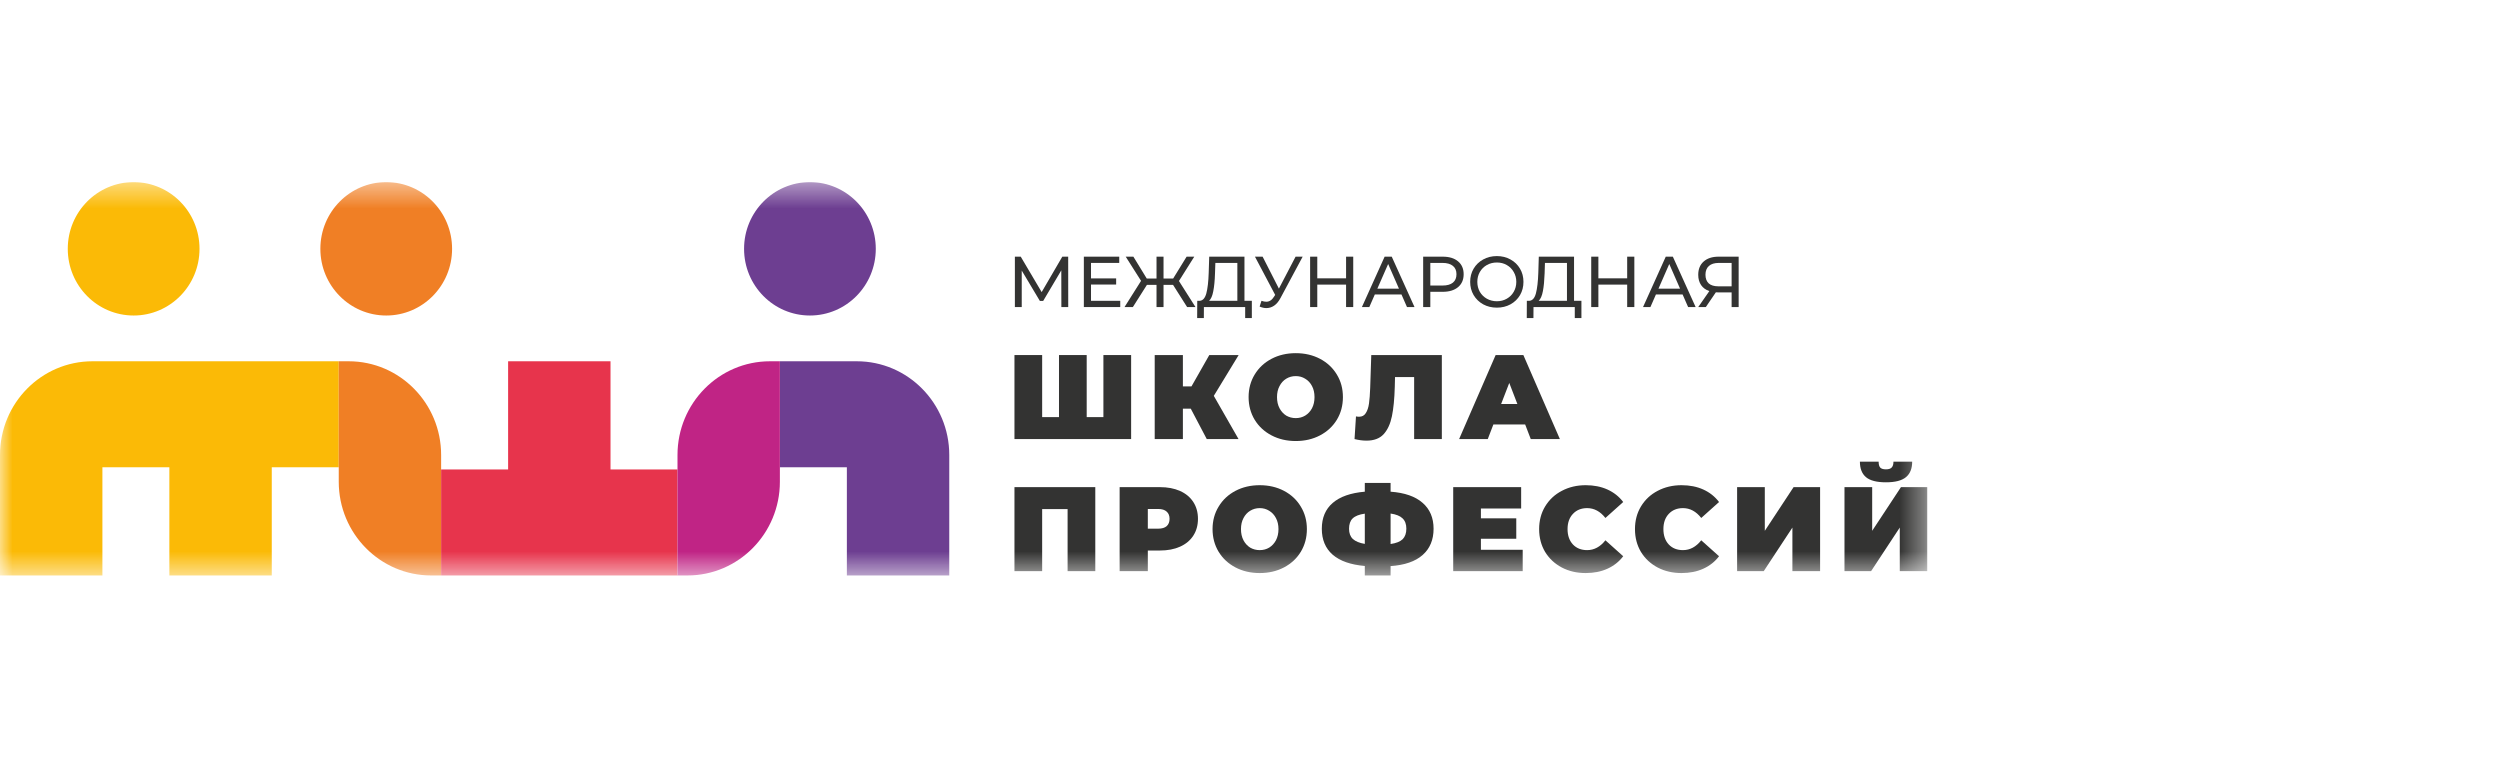 <svg width="102" height="32" viewBox="0 0 102 32" fill="none" xmlns="http://www.w3.org/2000/svg">
<g clip-path="url(#clip0_149_12343)">
<mask id="mask0_149_12343" style="mask-type:luminance" maskUnits="userSpaceOnUse" x="0" y="7" width="79" height="17">
<path d="M78.641 7.43H0V23.479H78.641V7.43Z" fill="white"/>
</mask>
<g mask="url(#mask0_149_12343)">
<path d="M18.445 10.152C18.445 11.655 17.242 12.873 15.758 12.873C14.274 12.873 13.071 11.655 13.071 10.152C13.071 8.648 14.274 7.43 15.758 7.43C17.242 7.43 18.445 8.648 18.445 10.152Z" fill="#F07F25"/>
<path d="M35.732 10.152C35.732 11.655 34.529 12.873 33.045 12.873C31.561 12.873 30.358 11.655 30.358 10.152C30.358 8.648 31.561 7.43 33.045 7.43C34.529 7.43 35.732 8.648 35.732 10.152Z" fill="#6D3E91"/>
<path d="M0 18.563V23.479H4.178V19.064H6.91V23.479H11.088V19.064H13.821V14.74H3.774C1.69 14.74 0 16.451 0 18.563Z" fill="#FBBA06"/>
<path d="M14.224 14.74H13.821V19.064V19.656C13.821 21.767 15.51 23.479 17.594 23.479H17.998V19.05V18.563C17.998 16.452 16.308 14.74 14.224 14.74Z" fill="#F07F25"/>
<path d="M31.819 14.74V19.064H34.552V23.479H38.73V18.563C38.73 16.452 37.04 14.74 34.956 14.74H31.819Z" fill="#6D3E91"/>
<path d="M27.642 19.154H24.909V14.74H20.731V19.154H17.998V23.479H27.642V19.154Z" fill="#E7344C"/>
<path d="M27.642 18.563V23.479H28.046C30.13 23.479 31.819 21.767 31.819 19.656V14.74H31.416C29.331 14.74 27.642 16.452 27.642 18.563Z" fill="#C02485"/>
<path d="M8.14 10.152C8.14 11.655 6.937 12.873 5.453 12.873C3.968 12.873 2.765 11.655 2.765 10.152C2.765 8.648 3.968 7.43 5.453 7.43C6.937 7.43 8.14 8.648 8.14 10.152Z" fill="#FBBA06"/>
<path d="M44.688 19.875V23.303H43.558V20.771H42.52V23.303H41.39V19.875H44.688Z" fill="#333332"/>
<path d="M47.323 19.875C47.638 19.875 47.913 19.927 48.146 20.032C48.38 20.136 48.56 20.286 48.687 20.482C48.814 20.678 48.877 20.907 48.877 21.168C48.877 21.429 48.814 21.658 48.687 21.854C48.56 22.049 48.38 22.2 48.146 22.304C47.913 22.409 47.638 22.461 47.323 22.461H46.831V23.303H45.681V19.875H47.323ZM47.25 21.57C47.406 21.57 47.523 21.535 47.6 21.467C47.679 21.395 47.718 21.295 47.718 21.168C47.718 21.041 47.679 20.943 47.6 20.874C47.523 20.802 47.406 20.766 47.25 20.766H46.831V21.57H47.25Z" fill="#333332"/>
<path d="M51.397 23.381C51.03 23.381 50.7 23.304 50.408 23.151C50.115 22.997 49.887 22.785 49.721 22.514C49.555 22.24 49.472 21.931 49.472 21.588C49.472 21.245 49.555 20.939 49.721 20.668C49.887 20.393 50.115 20.18 50.408 20.026C50.7 19.873 51.03 19.796 51.397 19.796C51.764 19.796 52.093 19.873 52.386 20.026C52.678 20.18 52.907 20.393 53.072 20.668C53.238 20.939 53.321 21.245 53.321 21.588C53.321 21.931 53.238 22.24 53.072 22.514C52.907 22.785 52.678 22.997 52.386 23.151C52.093 23.304 51.764 23.381 51.397 23.381ZM51.397 22.445C51.54 22.445 51.668 22.411 51.782 22.343C51.898 22.271 51.991 22.171 52.059 22.044C52.127 21.913 52.162 21.761 52.162 21.588C52.162 21.415 52.127 21.265 52.059 21.138C51.991 21.007 51.898 20.908 51.782 20.839C51.668 20.767 51.54 20.731 51.397 20.731C51.254 20.731 51.124 20.767 51.007 20.839C50.893 20.908 50.802 21.007 50.734 21.138C50.666 21.265 50.632 21.415 50.632 21.588C50.632 21.761 50.666 21.913 50.734 22.044C50.802 22.171 50.893 22.271 51.007 22.343C51.124 22.411 51.254 22.445 51.397 22.445Z" fill="#333332"/>
<path d="M58.49 21.574C58.49 22.024 58.34 22.382 58.042 22.646C57.743 22.908 57.308 23.058 56.736 23.097V23.479H55.684V23.092C55.109 23.043 54.672 22.89 54.373 22.632C54.078 22.374 53.93 22.021 53.93 21.574C53.93 21.127 54.078 20.776 54.373 20.521C54.672 20.263 55.109 20.11 55.684 20.061V19.703H56.736V20.061C57.311 20.103 57.746 20.255 58.042 20.516C58.34 20.774 58.49 21.127 58.49 21.574ZM56.736 22.196C56.963 22.163 57.127 22.098 57.228 22C57.328 21.899 57.379 21.755 57.379 21.569C57.379 21.386 57.327 21.246 57.223 21.148C57.123 21.05 56.96 20.985 56.736 20.952V22.196ZM55.041 21.574C55.041 21.753 55.093 21.892 55.196 21.99C55.304 22.088 55.466 22.155 55.684 22.191V20.957C55.453 20.989 55.288 21.055 55.187 21.153C55.09 21.247 55.041 21.388 55.041 21.574Z" fill="#333332"/>
<path d="M62.126 22.431V23.303H59.291V19.875H62.063V20.747H60.421V21.148H61.864V21.981H60.421V22.431H62.126Z" fill="#333332"/>
<path d="M64.697 23.381C64.337 23.381 64.012 23.306 63.723 23.155C63.434 23.002 63.207 22.79 63.041 22.519C62.878 22.245 62.797 21.934 62.797 21.588C62.797 21.242 62.878 20.934 63.041 20.663C63.207 20.389 63.434 20.176 63.723 20.026C64.012 19.873 64.337 19.796 64.697 19.796C65.029 19.796 65.324 19.855 65.584 19.972C65.843 20.09 66.058 20.259 66.227 20.482L65.501 21.133C65.29 20.865 65.041 20.731 64.756 20.731C64.516 20.731 64.322 20.81 64.176 20.966C64.03 21.12 63.956 21.327 63.956 21.588C63.956 21.849 64.03 22.058 64.176 22.215C64.322 22.369 64.516 22.445 64.756 22.445C65.041 22.445 65.29 22.311 65.501 22.044L66.227 22.695C66.058 22.917 65.843 23.087 65.584 23.204C65.324 23.322 65.029 23.381 64.697 23.381Z" fill="#333332"/>
<path d="M68.607 23.381C68.247 23.381 67.922 23.306 67.633 23.155C67.344 23.002 67.117 22.79 66.951 22.519C66.788 22.245 66.707 21.934 66.707 21.588C66.707 21.242 66.788 20.934 66.951 20.663C67.117 20.389 67.344 20.176 67.633 20.026C67.922 19.873 68.247 19.796 68.607 19.796C68.939 19.796 69.234 19.855 69.494 19.972C69.754 20.09 69.968 20.259 70.137 20.482L69.411 21.133C69.2 20.865 68.952 20.731 68.665 20.731C68.425 20.731 68.232 20.81 68.086 20.966C67.94 21.12 67.867 21.327 67.867 21.588C67.867 21.849 67.94 22.058 68.086 22.215C68.232 22.369 68.425 22.445 68.665 22.445C68.952 22.445 69.2 22.311 69.411 22.044L70.137 22.695C69.968 22.917 69.754 23.087 69.494 23.204C69.234 23.322 68.939 23.381 68.607 23.381Z" fill="#333332"/>
<path d="M70.874 19.875H72.004V21.658L73.178 19.875H74.26V23.303H73.13V21.525L71.96 23.303H70.874V19.875Z" fill="#333332"/>
<path d="M75.255 19.874H76.385V21.657L77.56 19.874H78.641V23.302H77.511V21.524L76.341 23.302H75.255V19.874ZM76.946 19.678C76.569 19.678 76.298 19.608 76.132 19.468C75.966 19.327 75.884 19.117 75.884 18.836H76.648C76.648 18.947 76.67 19.027 76.712 19.076C76.757 19.125 76.835 19.149 76.946 19.149C77.056 19.149 77.134 19.125 77.179 19.076C77.228 19.027 77.253 18.947 77.253 18.836H78.017C78.017 19.117 77.933 19.327 77.764 19.468C77.595 19.608 77.322 19.678 76.946 19.678Z" fill="#333332"/>
<path d="M46.15 14.486V17.914H41.39V14.486H42.52V17.018H43.207V14.486H44.337V17.018H45.019V14.486H46.15Z" fill="#333332"/>
<path d="M49.523 16.151L50.532 17.914H49.236L48.584 16.675H48.262V17.914H47.112V14.486H48.262V15.764H48.613L49.339 14.486H50.537L49.523 16.151Z" fill="#333332"/>
<path d="M52.867 17.994C52.5 17.994 52.17 17.917 51.879 17.764C51.586 17.61 51.357 17.398 51.191 17.127C51.026 16.853 50.943 16.544 50.943 16.202C50.943 15.859 51.026 15.552 51.191 15.281C51.357 15.007 51.586 14.793 51.879 14.639C52.17 14.486 52.5 14.409 52.867 14.409C53.234 14.409 53.564 14.486 53.856 14.639C54.149 14.793 54.377 15.007 54.543 15.281C54.709 15.552 54.791 15.859 54.791 16.202C54.791 16.544 54.709 16.853 54.543 17.127C54.377 17.398 54.149 17.61 53.856 17.764C53.564 17.917 53.234 17.994 52.867 17.994ZM52.867 17.059C53.01 17.059 53.138 17.024 53.252 16.956C53.369 16.884 53.462 16.784 53.53 16.657C53.598 16.526 53.632 16.375 53.632 16.202C53.632 16.029 53.598 15.878 53.53 15.751C53.462 15.62 53.369 15.521 53.252 15.452C53.138 15.38 53.01 15.345 52.867 15.345C52.724 15.345 52.594 15.38 52.477 15.452C52.364 15.521 52.273 15.62 52.205 15.751C52.136 15.878 52.102 16.029 52.102 16.202C52.102 16.375 52.136 16.526 52.205 16.657C52.273 16.784 52.364 16.884 52.477 16.956C52.594 17.024 52.724 17.059 52.867 17.059Z" fill="#333332"/>
<path d="M58.827 14.486V17.914H57.697V15.383H56.917L56.907 15.779C56.894 16.269 56.855 16.671 56.79 16.984C56.725 17.297 56.612 17.542 56.449 17.719C56.287 17.892 56.055 17.978 55.753 17.978C55.6 17.978 55.438 17.957 55.265 17.914L55.324 16.989C55.366 16.999 55.408 17.003 55.45 17.003C55.571 17.003 55.662 16.955 55.723 16.857C55.788 16.759 55.832 16.628 55.855 16.465C55.878 16.302 55.894 16.088 55.904 15.823L55.948 14.486H58.827Z" fill="#333332"/>
<path d="M62.226 17.317H60.93L60.701 17.914H59.532L61.022 14.486H62.153L63.643 17.914H62.455L62.226 17.317ZM61.909 16.484L61.578 15.623L61.246 16.484H61.909Z" fill="#333332"/>
<path d="M43.304 12.528L43.301 11.03L42.561 12.279H42.427L41.687 11.039V12.528H41.407V10.472H41.646L42.5 11.917L43.342 10.472H43.582L43.584 12.528H43.304Z" fill="#333332"/>
<path d="M45.706 12.273V12.528H44.221V10.472H45.665V10.727H44.513V11.359H45.539V11.609H44.513V12.273H45.706Z" fill="#333332"/>
<path d="M47.861 11.623H47.472V12.528H47.186V11.623H46.794L46.221 12.528H45.88L46.555 11.459L45.929 10.472H46.242L46.788 11.365H47.186V10.472H47.472V11.365H47.864L48.414 10.472H48.726L48.101 11.465L48.776 12.528H48.434L47.861 11.623Z" fill="#333332"/>
<path d="M51.075 12.273V12.978H50.803V12.528H49.119L49.117 12.978H48.844L48.848 12.273H48.947C49.076 12.265 49.166 12.163 49.219 11.967C49.271 11.77 49.304 11.491 49.315 11.133L49.336 10.472H50.774V12.273H51.075ZM49.572 11.159C49.563 11.449 49.54 11.689 49.502 11.879C49.467 12.069 49.41 12.2 49.33 12.273H50.484V10.727H49.587L49.572 11.159Z" fill="#333332"/>
<path d="M53.149 10.472L52.24 12.167C52.168 12.302 52.083 12.403 51.986 12.47C51.889 12.536 51.782 12.57 51.668 12.57C51.578 12.57 51.486 12.549 51.393 12.508L51.468 12.273C51.541 12.298 51.605 12.311 51.662 12.311C51.79 12.311 51.896 12.242 51.98 12.105L52.027 12.032L51.202 10.472H51.515L52.179 11.776L52.86 10.472H53.149Z" fill="#333332"/>
<path d="M55.212 10.472V12.528H54.92V11.612H53.745V12.528H53.453V10.472H53.745V11.356H54.92V10.472H55.212Z" fill="#333332"/>
<path d="M57.18 12.014H56.093L55.868 12.528H55.566L56.493 10.472H56.783L57.712 12.528H57.405L57.18 12.014ZM57.078 11.779L56.637 10.771L56.195 11.779H57.078Z" fill="#333332"/>
<path d="M58.863 10.472C59.128 10.472 59.337 10.535 59.489 10.663C59.641 10.79 59.717 10.965 59.717 11.189C59.717 11.412 59.641 11.587 59.489 11.715C59.337 11.842 59.128 11.906 58.863 11.906H58.357V12.528H58.065V10.472H58.863ZM58.855 11.65C59.04 11.65 59.181 11.611 59.278 11.532C59.376 11.452 59.424 11.338 59.424 11.189C59.424 11.04 59.376 10.926 59.278 10.848C59.181 10.768 59.04 10.727 58.855 10.727H58.357V11.65H58.855Z" fill="#333332"/>
<path d="M61.073 12.552C60.866 12.552 60.68 12.507 60.514 12.417C60.349 12.325 60.218 12.198 60.123 12.038C60.029 11.877 59.983 11.698 59.983 11.5C59.983 11.302 60.029 11.123 60.123 10.963C60.218 10.802 60.349 10.677 60.514 10.586C60.68 10.494 60.866 10.448 61.073 10.448C61.278 10.448 61.463 10.494 61.628 10.586C61.794 10.677 61.923 10.802 62.017 10.963C62.111 11.121 62.157 11.3 62.157 11.5C62.157 11.7 62.111 11.88 62.017 12.041C61.923 12.2 61.794 12.325 61.628 12.417C61.463 12.507 61.278 12.552 61.073 12.552ZM61.073 12.291C61.223 12.291 61.357 12.256 61.476 12.188C61.597 12.119 61.692 12.025 61.76 11.906C61.83 11.784 61.865 11.649 61.865 11.5C61.865 11.351 61.83 11.217 61.76 11.098C61.692 10.976 61.597 10.881 61.476 10.813C61.357 10.744 61.223 10.71 61.073 10.71C60.923 10.71 60.786 10.744 60.664 10.813C60.543 10.881 60.447 10.976 60.377 11.098C60.309 11.217 60.275 11.351 60.275 11.5C60.275 11.649 60.309 11.784 60.377 11.906C60.447 12.025 60.543 12.119 60.664 12.188C60.786 12.256 60.923 12.291 61.073 12.291Z" fill="#333332"/>
<path d="M64.522 12.273V12.978H64.251V12.528H62.567L62.564 12.978H62.292L62.295 12.273H62.395C62.523 12.265 62.614 12.163 62.666 11.967C62.718 11.77 62.751 11.491 62.763 11.133L62.783 10.472H64.221V12.273H64.522ZM63.02 11.159C63.01 11.449 62.987 11.689 62.95 11.879C62.914 12.069 62.857 12.2 62.777 12.273H63.932V10.727H63.034L63.02 11.159Z" fill="#333332"/>
<path d="M66.681 10.472V12.528H66.389V11.612H65.214V12.528H64.922V10.472H65.214V11.356H66.389V10.472H66.681Z" fill="#333332"/>
<path d="M68.65 12.014H67.562L67.337 12.528H67.036L67.963 10.472H68.252L69.182 12.528H68.875L68.65 12.014ZM68.547 11.779L68.106 10.771L67.665 11.779H68.547Z" fill="#333332"/>
<path d="M70.937 10.472V12.528H70.65V11.929H70.086C70.052 11.929 70.025 11.928 70.007 11.926L69.598 12.528H69.288L69.741 11.876C69.595 11.827 69.483 11.746 69.405 11.632C69.327 11.517 69.288 11.377 69.288 11.212C69.288 10.979 69.363 10.798 69.51 10.669C69.66 10.537 69.862 10.472 70.116 10.472H70.937ZM69.583 11.209C69.583 11.362 69.627 11.479 69.715 11.562C69.805 11.642 69.936 11.682 70.11 11.682H70.65V10.727H70.127C69.952 10.727 69.817 10.768 69.724 10.851C69.631 10.933 69.583 11.053 69.583 11.209Z" fill="#333332"/>
</g>
</g>
<defs>
<clipPath id="clip0_149_12343">
<rect width="78.641" height="16.357" fill="white" transform="translate(0 7.43)"/>
</clipPath>
</defs>
</svg>
